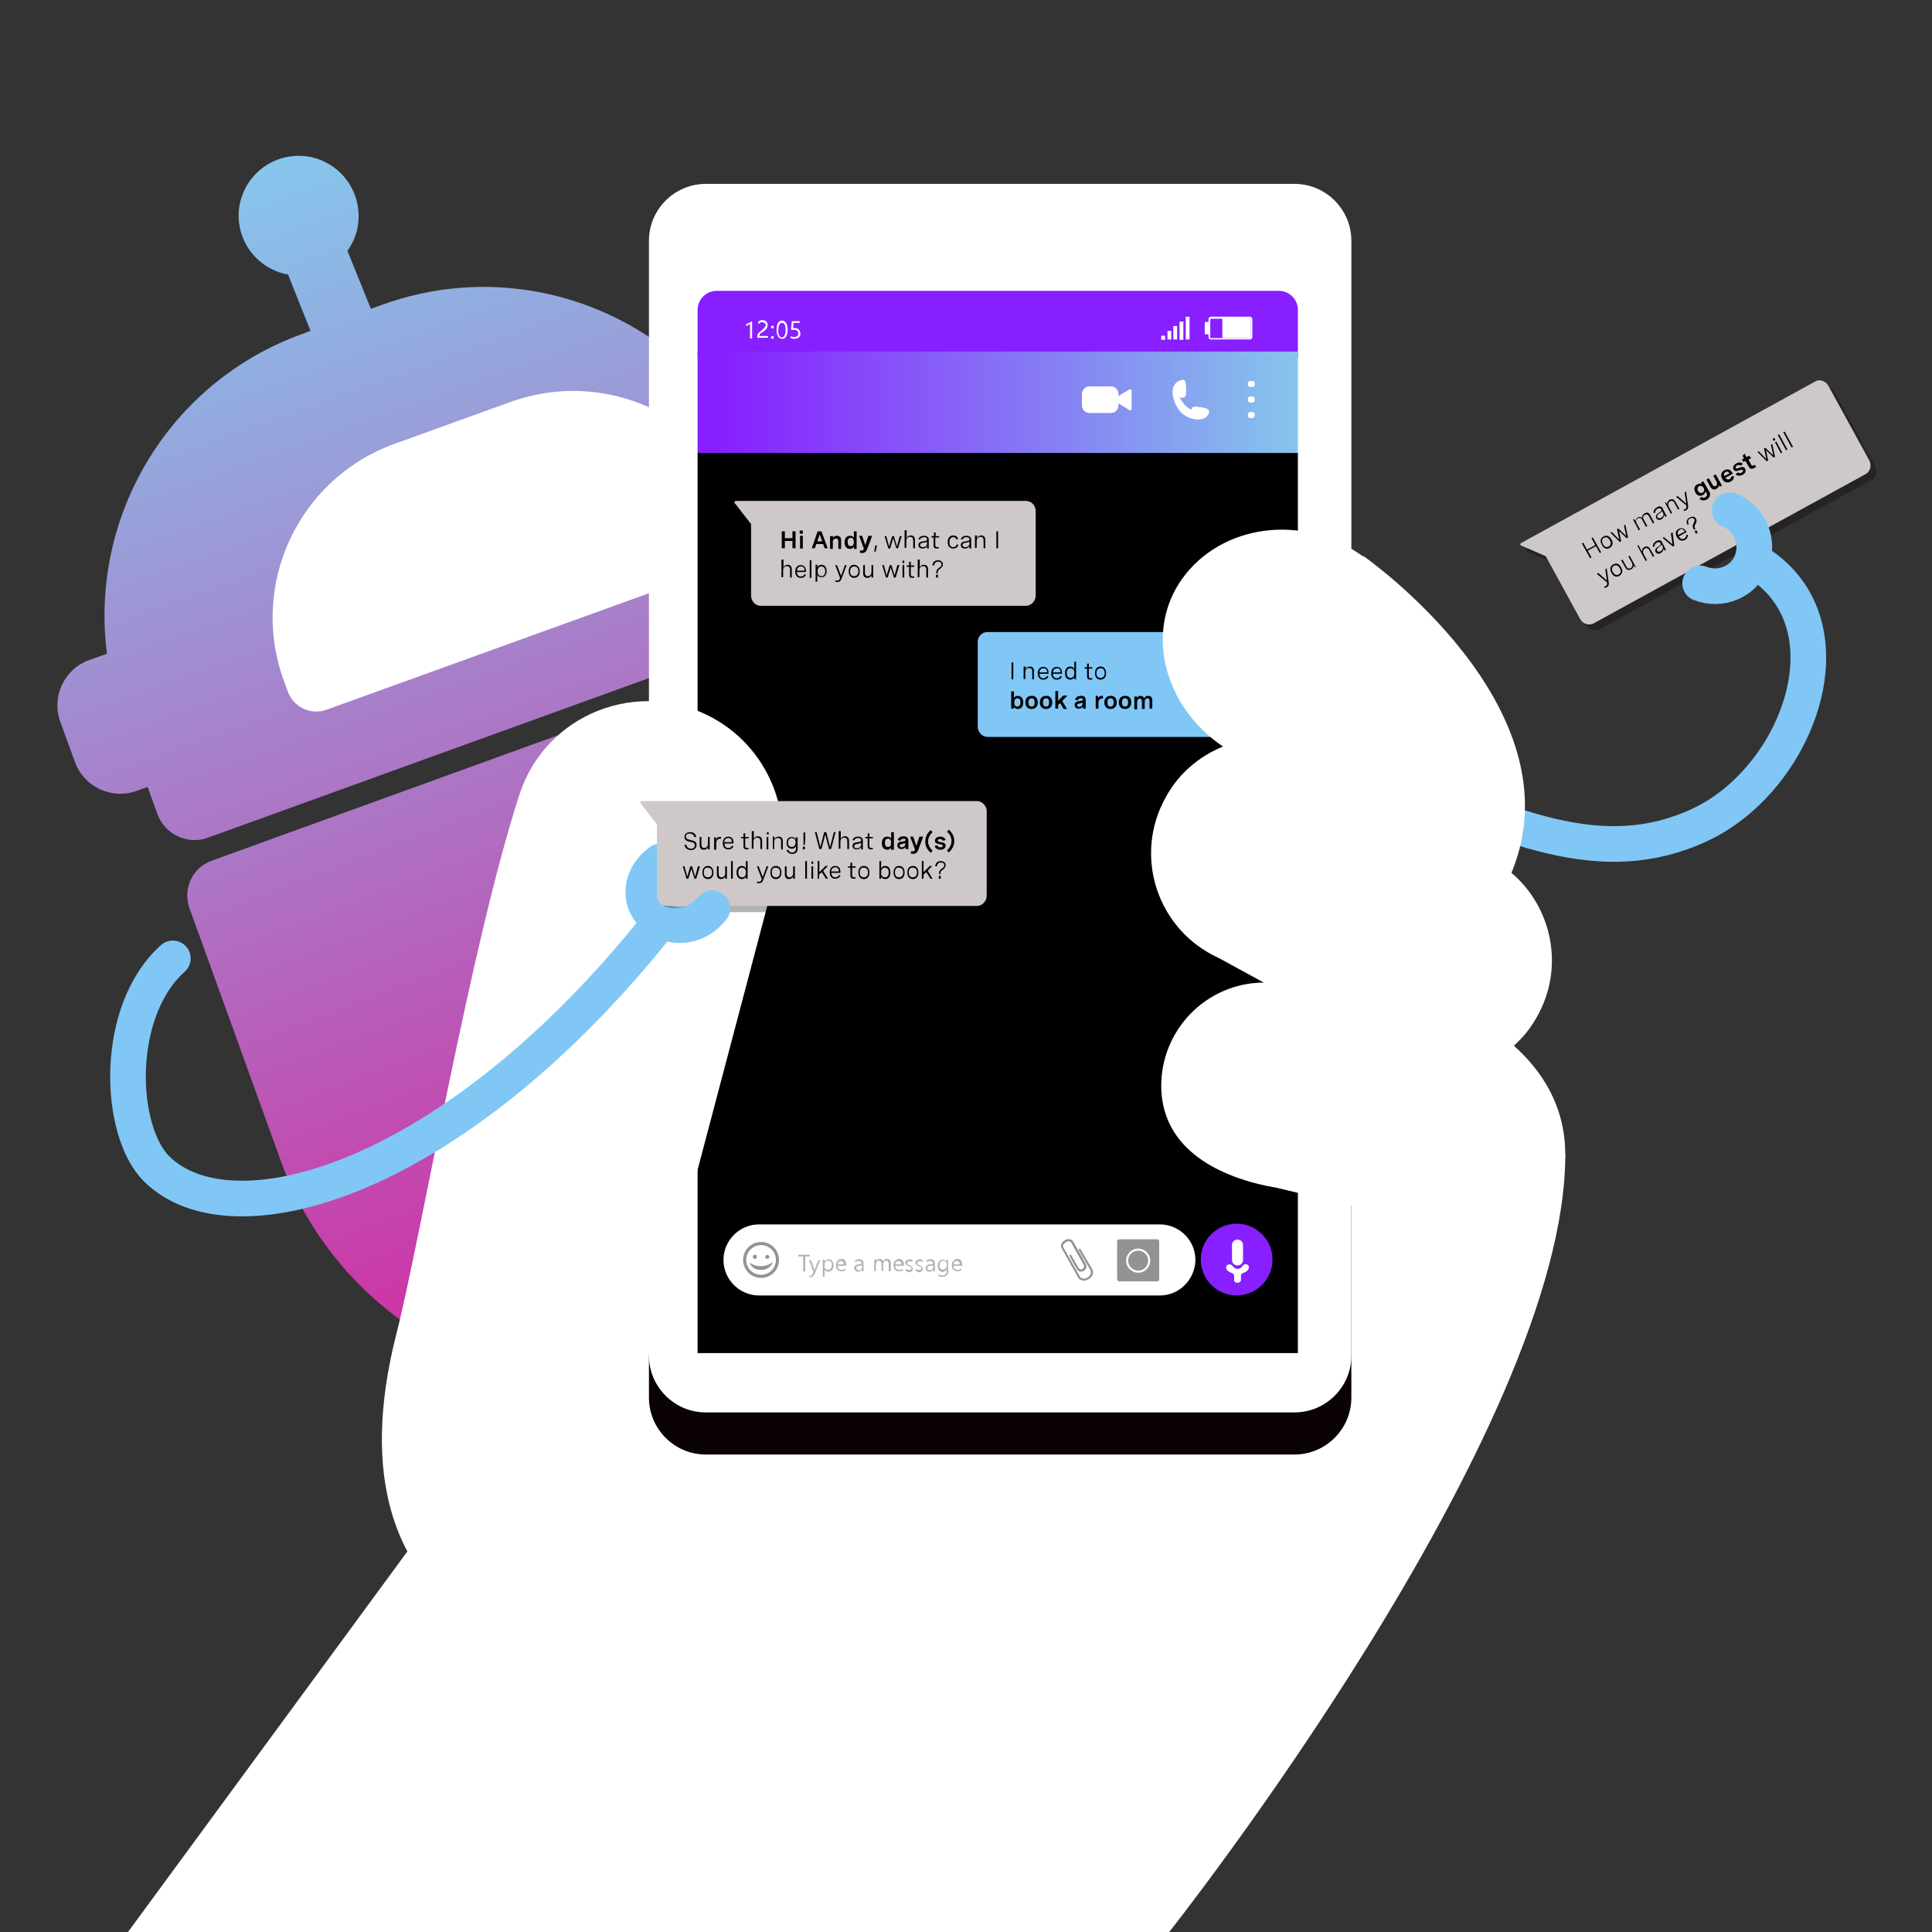 <?xml version="1.0" encoding="utf-8"?>
<!-- Generator: Adobe Illustrator 27.9.0, SVG Export Plug-In . SVG Version: 6.00 Build 0)  -->
<svg version="1.1" id="Layer_1" xmlns="http://www.w3.org/2000/svg" xmlns:xlink="http://www.w3.org/1999/xlink" x="0px" y="0px"
	 viewBox="0 0 560 560" style="enable-background:new 0 0 560 560;" xml:space="preserve">
<rect x="0" y="0" width="560" height="560" fill="#333333" stroke="none"/>
<style type="text/css">
	.st0{fill:none;stroke:#80C7F5;stroke-width:10.332;stroke-linecap:round;stroke-linejoin:round;stroke-miterlimit:10;}
	.st1{fill:url(#SVGID_1_);}
	.st2{fill:#FFFFFF;}
	.st3{fill:url(#SVGID_00000127745180032816232600000011721241973939530651_);}
	.st4{opacity:0.3;}
	.st5{fill:#CEC8C8;}
	.st6{fill:#0A0203;}
	.st7{fill:#871FFF;}
	.st8{fill:url(#SVGID_00000073686532370649713130000016664349651765707438_);}
	.st9{fill:#939393;}
	.st10{fill:#B1B2B1;}
	.st11{opacity:0.25;}
	.st12{fill:#80C7F5;}
</style>
<path class="st0" d="M247.7,192.6c136.8-5.1,188,73.1,245,46.5c29-13.5,45.5-59.2,15.6-76.7"/>
<g>
	<g>
		<linearGradient id="SVGID_1_" gradientUnits="userSpaceOnUse" x1="82.399" y1="60.915" x2="209.738" y2="391.909">
			<stop  offset="0" style="stop-color:#86C5EC"/>
			<stop  offset="1" style="stop-color:#D6219C"/>
		</linearGradient>
		<path class="st1" d="M208.3,395.8L208.3,395.8c51.4-18.6,78-75.4,59.4-126.8l-26.5-73.3c-2-5.5-8.1-8.4-13.7-6.4L61.3,249.5
			c-5.5,2-8.4,8.1-6.4,13.7l26.5,73.3C100.1,387.8,156.9,414.4,208.3,395.8z"/>
		
			<ellipse transform="matrix(0.923 -0.385 0.385 0.923 -142.498 116.135)" class="st2" cx="218.6" cy="413.7" rx="51.4" ry="7.3"/>
		
			<ellipse transform="matrix(0.923 -0.385 0.385 0.923 -150.22 121.342)" class="st2" cx="227.7" cy="435.5" rx="35.6" ry="7.3"/>
		
			<ellipse transform="matrix(0.923 -0.385 0.385 0.923 -156.734 125.734)" class="st2" cx="235.4" cy="454" rx="25" ry="5.2"/>
		
			<linearGradient id="SVGID_00000180340024600478582450000015116245385162352298_" gradientUnits="userSpaceOnUse" x1="76.195" y1="49.722" x2="199.722" y2="395.202">
			<stop  offset="0" style="stop-color:#86C5EC"/>
			<stop  offset="1" style="stop-color:#D6219C"/>
		</linearGradient>
		<path style="fill:url(#SVGID_00000180340024600478582450000015116245385162352298_);" d="M231.9,168.5l-2.1-5.8
			c0,0,0.6-28.6-33.6-59c-23-19.4-55.4-26.3-85.6-15.3l-3.1,1.1l-6.8-16.8c2.5-3.4,3.7-7.8,3.1-12.3c-1.2-9.5-9.9-16.3-19.4-15.1
			c-9.5,1.2-16.3,9.9-15.1,19.4c1,7.7,6.9,13.6,14.2,14.9L90,95.9l-2.4,0.9c-39,14.1-61.7,53.2-56.6,92.7l-5.1,1.8
			c-7.3,2.6-11.1,10.7-8.4,18l4.2,11.5c2.6,7.3,10.7,11.1,18,8.4l3.1-1.1l2.8,7.8c2.2,6,8.8,9.1,14.7,6.9L225,183.2
			C231,181.1,234.1,174.5,231.9,168.5z"/>
	</g>
</g>
<g>
	<g class="st4">
		<path d="M527.8,112.3l-85.2,46.8c-0.4,0.2-0.2,0.8,0.2,0.8l6.9,3l0.3,0.5l9.7,17.7c0.8,1.5,2.6,2,3.9,1.3l78.9-43.3
			c1.3-0.7,1.8-2.5,1-4l-11.8-21.4C530.9,112.2,529.2,111.6,527.8,112.3z"/>
	</g>
	<g>
		<path class="st5" d="M526.1,110.6l-85.2,46.8c-0.4,0.2-0.2,0.8,0.2,0.8l6.9,3l0.3,0.5l9.7,17.7c0.8,1.5,2.6,2,3.9,1.3l78.9-43.3
			c1.3-0.7,1.8-2.5,1-4L530,111.9C529.2,110.4,527.4,109.8,526.1,110.6z"/>
	</g>
</g>
<g>
	<path d="M460.9,161.8l-2.4-4.3l0.4-0.2l1.1,2l2.4-1.3l-1.1-2l0.4-0.2l2.4,4.3l-0.4,0.2l-1.1-2l-2.4,1.3l1.1,2L460.9,161.8z"/>
	<path d="M467.1,156.4c0.6,1,0.3,1.9-0.5,2.4c-0.9,0.5-1.8,0.2-2.3-0.9c-0.6-1-0.4-1.9,0.5-2.4C465.6,155,466.5,155.3,467.1,156.4z
		 M464.6,157.7c0.4,0.8,1.1,1.1,1.7,0.7c0.6-0.3,0.8-1,0.3-1.8c-0.4-0.8-1.1-1.1-1.7-0.7C464.3,156.2,464.2,156.9,464.6,157.7z"/>
	<path d="M471.1,152.1l0.8,3.7l-0.4,0.2l-2.2-2.1l0.6,3l-0.4,0.2l-2.7-2.7l0.4-0.2l2.2,2.3l-0.7-3.1l0.4-0.2l2.3,2.2l-0.7-3.1
		L471.1,152.1z"/>
	<path d="M473.8,150.6l0.3,0.6c-0.1-0.5,0.2-0.9,0.6-1.2c0.5-0.3,1-0.2,1.3,0.2c-0.1-0.6,0.1-1,0.7-1.4c0.7-0.4,1.3-0.2,1.6,0.5
		l1.2,2.2l-0.4,0.2l-1.1-2c-0.3-0.6-0.7-0.7-1.2-0.5c-0.6,0.3-0.7,0.9-0.3,1.5l1,1.8l-0.4,0.2l-1.1-2c-0.3-0.6-0.7-0.7-1.2-0.5
		c-0.6,0.3-0.7,0.9-0.4,1.5l1,1.8l-0.4,0.2l-1.7-3.2L473.8,150.6z"/>
	<path d="M481.9,147.3l1.2,2.3l-0.4,0.2l-0.3-0.6c0,0.6-0.4,1-0.8,1.3c-0.7,0.4-1.2,0.2-1.5-0.3c-0.4-0.8,0.2-1.2,0.8-1.6
		c0.5-0.3,0.8-0.6,0.6-1c-0.2-0.3-0.6-0.4-1.1-0.1c-0.5,0.3-0.7,0.7-0.6,1.1l-0.5,0.1c-0.1-0.6,0.2-1.2,0.9-1.6
		C480.9,146.6,481.6,146.7,481.9,147.3z M482,148.6l-0.3-0.5c-0.1,0.3-0.4,0.5-0.7,0.7c-0.4,0.3-0.8,0.6-0.6,1.1
		c0.2,0.4,0.6,0.4,1,0.2C482.1,149.8,482.4,149.2,482,148.6z"/>
	<path d="M482.9,145.6l0.3,0.6c0-0.5,0.2-1,0.7-1.3c0.7-0.4,1.3-0.2,1.7,0.5l1.2,2.1l-0.4,0.2l-1.1-2c-0.3-0.5-0.7-0.7-1.2-0.4
		c-0.6,0.3-0.7,1-0.4,1.6l1,1.8l-0.4,0.2l-1.7-3.2L482.9,145.6z"/>
	<path d="M488.7,142.4l0.6,4.2c0.1,0.6-0.1,1.1-0.6,1.3c-0.2,0.1-0.4,0.2-0.6,0.2l-0.1-0.4c0.2,0,0.3-0.1,0.4-0.1
		c0.4-0.2,0.5-0.6,0.4-1.1l-3-2.5l0.5-0.2l2.5,2.2l-0.5-3.2L488.7,142.4z"/>
	<path d="M495.5,142.6c0.4,0.8,0.1,1.7-0.8,2.2c-0.8,0.4-1.6,0.3-2.1-0.2l0.6-0.6c0.3,0.3,0.7,0.4,1.1,0.1c0.5-0.3,0.6-0.7,0.4-1.1
		l-0.4-0.6c0,0.5-0.2,0.8-0.7,1.1c-0.9,0.5-1.8,0.1-2.2-0.8c-0.5-0.9-0.4-1.8,0.6-2.3c0.5-0.3,0.9-0.3,1.3,0l-0.3-0.5l0.7-0.4
		L495.5,142.6z M492.2,142.3c0.3,0.6,0.8,0.7,1.3,0.5c0.5-0.3,0.6-0.8,0.3-1.4c-0.3-0.5-0.8-0.7-1.3-0.5
		C492,141.2,491.9,141.8,492.2,142.3z"/>
	<path d="M498.5,141.1l-0.3-0.5c0,0.4-0.2,0.8-0.7,1.1c-0.7,0.4-1.3,0.1-1.7-0.5l-1.2-2.2l0.7-0.4l1.1,1.9c0.2,0.4,0.6,0.6,0.9,0.4
		c0.4-0.2,0.5-0.7,0.3-1.2l-1-1.8l0.7-0.4l1.8,3.2L498.5,141.1z"/>
	<path d="M502.3,137.3l-2.2,1.2c0.3,0.4,0.7,0.6,1.2,0.4c0.4-0.2,0.5-0.5,0.5-0.8l0.8-0.1c0,0.6-0.2,1.2-1,1.6
		c-1,0.5-1.9,0.2-2.4-0.8c-0.6-1-0.3-2,0.6-2.5c0.9-0.5,1.8-0.2,2.3,0.7L502.3,137.3z M499.8,138l1.5-0.8c-0.3-0.5-0.7-0.6-1.1-0.4
		C499.7,137,499.6,137.5,499.8,138z"/>
	<path d="M504.5,135c-0.3-0.3-0.6-0.3-1-0.1c-0.4,0.2-0.5,0.5-0.4,0.7c0.2,0.3,0.6,0.2,1,0c0.6-0.2,1.3-0.5,1.7,0.2
		c0.4,0.7,0.1,1.4-0.7,1.8c-0.7,0.4-1.5,0.4-2-0.1l0.6-0.6c0.3,0.3,0.7,0.3,1.1,0.1c0.4-0.2,0.5-0.5,0.4-0.7c-0.2-0.3-0.6-0.1-1,0
		c-0.6,0.2-1.3,0.5-1.7-0.2c-0.4-0.7,0-1.3,0.8-1.8c0.8-0.4,1.4-0.3,1.9,0.2L504.5,135z"/>
	<path d="M507.6,132.8l-0.8,0.4l0.8,1.5c0.1,0.2,0.2,0.4,0.7,0.2c0.1-0.1,0.2-0.1,0.3-0.2l0.4,0.6c-0.2,0.2-0.4,0.3-0.6,0.4
		c-0.6,0.3-1.1,0.3-1.5-0.4l-1-1.7l-0.6,0.3l-0.4-0.7l0.6-0.3l-0.4-0.8l0.6-0.6l0.5,1l0.8-0.4L507.6,132.8z"/>
	<path d="M513.7,128.7l0.8,3.7l-0.4,0.2l-2.2-2.1l0.6,3l-0.4,0.2l-2.7-2.7l0.4-0.2l2.2,2.3l-0.7-3.1l0.4-0.2l2.3,2.2l-0.7-3.1
		L513.7,128.7z"/>
	<path d="M514.6,127.5l-0.5,0.3l-0.3-0.6l0.5-0.3L514.6,127.5z M516.6,131.2l-0.4,0.2l-1.7-3.2l0.4-0.2L516.6,131.2z"/>
	<path d="M515.7,125.9l2.4,4.4l-0.4,0.2l-2.4-4.4L515.7,125.9z"/>
	<path d="M517.3,125.1l2.4,4.4l-0.4,0.2l-2.4-4.4L517.3,125.1z"/>
	<path d="M465.7,164.7l0.6,4.2c0.1,0.6-0.1,1.1-0.6,1.3c-0.2,0.1-0.4,0.2-0.6,0.2l-0.1-0.4c0.2,0,0.3-0.1,0.4-0.1
		c0.4-0.2,0.5-0.6,0.4-1.1l-3-2.5l0.5-0.2l2.5,2.2l-0.5-3.2L465.7,164.7z"/>
	<path d="M469.9,164.5c0.6,1,0.3,1.9-0.5,2.4c-0.9,0.5-1.8,0.2-2.3-0.9c-0.6-1-0.4-1.9,0.5-2.4C468.5,163.1,469.4,163.4,469.9,164.5
		z M467.5,165.8c0.4,0.8,1.1,1.1,1.7,0.7c0.6-0.3,0.8-1,0.3-1.8c-0.4-0.8-1.1-1.1-1.7-0.7C467.2,164.3,467,165,467.5,165.8z"/>
	<path d="M473.8,164.4l-0.3-0.6c0,0.5-0.2,1-0.7,1.2c-0.7,0.4-1.3,0.2-1.7-0.5l-1.2-2.1l0.4-0.2l1.1,2c0.3,0.6,0.7,0.7,1.2,0.5
		c0.6-0.3,0.7-1,0.4-1.6l-1-1.8l0.4-0.2l1.7,3.2L473.8,164.4z"/>
	<path d="M474.9,158l1,1.9c0-0.5,0.2-1,0.7-1.3c0.7-0.4,1.3-0.2,1.7,0.5l1.2,2.1l-0.4,0.2l-1.1-2c-0.3-0.5-0.7-0.7-1.2-0.4
		c-0.6,0.3-0.7,1-0.4,1.6l1,1.8l-0.4,0.2l-2.4-4.4L474.9,158z"/>
	<path d="M481.7,157.1l1.2,2.3l-0.4,0.2l-0.3-0.6c0,0.6-0.4,1-0.8,1.3c-0.7,0.4-1.2,0.2-1.5-0.3c-0.4-0.8,0.2-1.2,0.8-1.6
		c0.5-0.3,0.8-0.6,0.6-1c-0.2-0.3-0.6-0.4-1.1-0.1c-0.5,0.3-0.7,0.7-0.6,1.1l-0.5,0.1c-0.1-0.6,0.2-1.2,0.9-1.6
		C480.8,156.4,481.4,156.5,481.7,157.1z M481.9,158.3l-0.3-0.5c-0.1,0.3-0.4,0.5-0.7,0.7c-0.4,0.3-0.8,0.6-0.6,1.1
		c0.2,0.4,0.6,0.4,1,0.2C481.9,159.5,482.2,158.9,481.9,158.3z"/>
	<path d="M484.8,154.3l0.5,3.9l-0.4,0.2l-3-2.5l0.4-0.2l2.5,2.1l-0.5-3.2L484.8,154.3z"/>
	<path d="M488.9,154.2l-2.3,1.3c0.4,0.7,1,0.9,1.6,0.6c0.5-0.3,0.6-0.7,0.6-1.1l0.4,0c0.1,0.6-0.2,1.2-0.8,1.5
		c-0.9,0.5-1.8,0.1-2.3-0.8c-0.6-1-0.4-2,0.5-2.4c0.8-0.4,1.6-0.2,2.1,0.7L488.9,154.2z M486.4,155.1l1.9-1l0-0.1
		c-0.4-0.7-0.9-0.8-1.4-0.5C486.2,153.9,486.2,154.5,486.4,155.1z"/>
	<path d="M490.8,153.1c-0.2-0.5-0.2-0.8,0-1.2l0.2-0.4c0.1-0.3,0.3-0.7,0.1-1c-0.2-0.4-0.7-0.5-1.2-0.2c-0.6,0.3-0.8,0.8-0.4,1.6
		l-0.4,0.2c-0.5-0.9-0.1-1.7,0.7-2.1c0.8-0.4,1.5-0.3,1.8,0.4c0.3,0.5,0.1,1-0.1,1.4l-0.2,0.4c-0.1,0.2-0.2,0.5,0,0.9l0.1,0.3
		l-0.4,0.2L490.8,153.1z M492.1,154.4l-0.5,0.3l-0.4-0.7l0.5-0.3L492.1,154.4z"/>
</g>
<path class="st2" d="M220.6,160.2L94.7,205.7c-4.6,1.7-9.6-0.7-11.3-5.3l-1.2-3.3c-10-27.7,4.3-58.3,32-68.4l33.8-12.2
	c27.7-10,58.3,4.3,68.4,32L220.6,160.2z"/>
<path class="st0" d="M501.4,147.9c5.8,2.4,8.6,9,6.3,14.9s-9,8.6-14.9,6.3"/>
<g>
	<path class="st2" d="M338.9,560H37.1l158.2-215.5l258.4-10.2C454.2,414.4,338.9,560,338.9,560z"/>
	<path class="st2" d="M373.3,421.6H206.5c-9,0-16.3-7.3-16.3-16.3v-80.4c0-9,7.3-16.3,16.3-16.3h166.7c9,0,16.3,7.3,16.3,16.3v80.4
		C389.6,414.2,382.2,421.6,373.3,421.6z"/>
	<path class="st6" d="M375.2,421.6H204.6c-9.1,0-16.5-7.4-16.5-16.5V325c0-9.1,7.4-16.5,16.5-16.5h170.6c9.1,0,16.5,7.4,16.5,16.5
		v80.1C391.7,414.2,384.3,421.6,375.2,421.6z"/>
	<path class="st2" d="M375.2,409.4H204.6c-9.1,0-16.5-7.4-16.5-16.5V69.8c0-9.1,7.4-16.5,16.5-16.5h170.6c9.1,0,16.5,7.4,16.5,16.5
		V393C391.7,402,384.3,409.4,375.2,409.4z"/>
	<g>
		<path class="st2" d="M375.6,86.8H204.2V376h171.4V86.8z"/>
		<rect x="202.2" y="131.2" width="174" height="261"/>
		<g>
			<g>
				<path class="st7" d="M202.2,89.8v13.9h174V89.8c0-3-2.5-5.5-5.5-5.5h-163C204.7,84.3,202.2,86.8,202.2,89.8z"/>
				
					<linearGradient id="SVGID_00000031179247282228495990000000278758448277535658_" gradientUnits="userSpaceOnUse" x1="202.218" y1="116.569" x2="376.263" y2="116.569">
					<stop  offset="3.541589e-02" style="stop-color:#871FFF"/>
					<stop  offset="1" style="stop-color:#86C5EC"/>
				</linearGradient>
				
					<rect x="202.2" y="101.9" style="fill:url(#SVGID_00000031179247282228495990000000278758448277535658_);" width="174" height="29.4"/>
			</g>
			<g>
				<path class="st2" d="M218,98.1h-0.6v-4.3c0,0-0.1,0.1-0.2,0.2c-0.1,0.1-0.2,0.1-0.3,0.2c-0.1,0.1-0.2,0.1-0.3,0.2
					c-0.1,0-0.2,0.1-0.3,0.1v-0.6c0.1,0,0.3-0.1,0.4-0.1c0.1-0.1,0.3-0.1,0.4-0.2c0.1-0.1,0.3-0.2,0.4-0.2c0.1-0.1,0.2-0.2,0.3-0.2
					h0.2V98.1z"/>
				<path class="st2" d="M222,94.4c0-0.2,0-0.3-0.1-0.4c0-0.1-0.1-0.2-0.2-0.3c-0.1-0.1-0.2-0.1-0.3-0.2c-0.1,0-0.2-0.1-0.4-0.1
					c-0.1,0-0.2,0-0.3,0s-0.2,0.1-0.3,0.1c-0.1,0.1-0.2,0.1-0.3,0.2c-0.1,0.1-0.2,0.2-0.3,0.2v-0.6c0.2-0.2,0.3-0.3,0.5-0.4
					c0.2-0.1,0.4-0.1,0.7-0.1c0.2,0,0.4,0,0.6,0.1c0.2,0.1,0.3,0.1,0.5,0.3c0.1,0.1,0.2,0.3,0.3,0.4c0.1,0.2,0.1,0.4,0.1,0.6
					c0,0.2,0,0.4-0.1,0.5c0,0.2-0.1,0.3-0.2,0.5c-0.1,0.1-0.2,0.3-0.3,0.4c-0.1,0.1-0.3,0.3-0.5,0.4c-0.2,0.2-0.4,0.3-0.6,0.4
					c-0.2,0.1-0.3,0.2-0.4,0.3c-0.1,0.1-0.2,0.2-0.2,0.3c0,0.1-0.1,0.2-0.1,0.4h2.5v0.5h-3.1v-0.2c0-0.2,0-0.4,0.1-0.6
					c0-0.2,0.1-0.3,0.2-0.5c0.1-0.1,0.2-0.3,0.4-0.4c0.2-0.1,0.4-0.3,0.6-0.5c0.2-0.1,0.3-0.3,0.5-0.4c0.1-0.1,0.2-0.2,0.3-0.4
					c0.1-0.1,0.1-0.2,0.2-0.4C222,94.7,222,94.6,222,94.4z"/>
				<path class="st2" d="M223.9,95.2c-0.1,0-0.2,0-0.3-0.1c-0.1-0.1-0.1-0.2-0.1-0.3c0-0.1,0-0.2,0.1-0.3c0.1-0.1,0.2-0.1,0.3-0.1
					c0.1,0,0.2,0,0.3,0.1c0.1,0.1,0.1,0.2,0.1,0.3c0,0.1,0,0.2-0.1,0.3C224.1,95.2,224,95.2,223.9,95.2z M223.9,98.2
					c-0.1,0-0.2,0-0.3-0.1c-0.1-0.1-0.1-0.2-0.1-0.3c0-0.1,0-0.2,0.1-0.3c0.1-0.1,0.2-0.1,0.3-0.1c0.1,0,0.2,0,0.3,0.1
					c0.1,0.1,0.1,0.2,0.1,0.3c0,0.1,0,0.2-0.1,0.3C224.1,98.2,224,98.2,223.9,98.2z"/>
				<path class="st2" d="M228.3,95.6c0,0.4,0,0.8-0.1,1.1c-0.1,0.3-0.2,0.6-0.3,0.8c-0.1,0.2-0.3,0.4-0.5,0.5
					c-0.2,0.1-0.4,0.2-0.7,0.2c-0.3,0-0.5-0.1-0.7-0.2c-0.2-0.1-0.4-0.3-0.5-0.5c-0.1-0.2-0.2-0.5-0.3-0.8c-0.1-0.3-0.1-0.7-0.1-1.1
					c0-0.4,0-0.8,0.1-1.2s0.2-0.6,0.3-0.8c0.1-0.2,0.3-0.4,0.5-0.5c0.2-0.1,0.5-0.2,0.7-0.2C227.7,93,228.3,93.9,228.3,95.6z
					 M227.7,95.7c0-1.4-0.3-2.1-1-2.1c-0.7,0-1.1,0.7-1.1,2.2c0,1.4,0.4,2,1.1,2C227.3,97.7,227.7,97,227.7,95.7z"/>
				<path class="st2" d="M232,96.6c0,0.2,0,0.5-0.1,0.7c-0.1,0.2-0.2,0.4-0.4,0.5c-0.2,0.1-0.3,0.3-0.6,0.3
					c-0.2,0.1-0.5,0.1-0.7,0.1c-0.5,0-0.8-0.1-1-0.2v-0.6c0.3,0.2,0.7,0.3,1,0.3c0.2,0,0.3,0,0.5-0.1c0.1-0.1,0.3-0.1,0.4-0.2
					c0.1-0.1,0.2-0.2,0.2-0.3c0.1-0.1,0.1-0.3,0.1-0.4c0-0.3-0.1-0.6-0.3-0.8s-0.5-0.3-1-0.3c-0.1,0-0.1,0-0.2,0c-0.1,0-0.1,0-0.2,0
					c-0.1,0-0.1,0-0.2,0c-0.1,0-0.1,0-0.2,0l0.2-2.5h2.3v0.5h-1.8l-0.1,1.5c0.1,0,0.2,0,0.2,0c0.1,0,0.2,0,0.2,0
					c0.3,0,0.5,0,0.7,0.1c0.2,0.1,0.4,0.2,0.5,0.3c0.1,0.1,0.3,0.3,0.3,0.5C231.9,96.2,232,96.4,232,96.6z"/>
			</g>
			<g>
				<rect x="336.6" y="97.3" class="st2" width="1.1" height="1.2"/>
				<rect x="338.4" y="95.9" class="st2" width="1.1" height="2.5"/>
				<rect x="340.1" y="94.5" class="st2" width="1.1" height="3.9"/>
				<rect x="341.9" y="93.2" class="st2" width="1.1" height="5.3"/>
				<rect x="343.7" y="91.8" class="st2" width="1.1" height="6.6"/>
			</g>
			<path class="st2" d="M362.5,98h-8.2c0-1.1,0-4.7,0-5.8h8.2V98z"/>
			<path class="st2" d="M325.3,114.1l-1.1,0.7v-0.5c0-1.3-0.9-2.3-2.1-2.3h-6.4c-1.1,0-2.1,1-2.1,2.3v3.1c0,1.3,0.9,2.3,2.1,2.3h6.4
				c1.1,0,2.1-1,2.1-2.3v-0.5l1.1,0.7l2.1,1.3c0.3,0.2,0.6,0,0.6-0.3v-2.7v-2.7c0-0.3-0.4-0.5-0.6-0.3L325.3,114.1z"/>
			<g>
				<path class="st2" d="M362.7,119.4c0.4,0,0.7,0.1,0.8,0.2c0.1,0.1,0.2,0.4,0.2,0.7c0,0.3-0.1,0.6-0.2,0.7s-0.4,0.2-0.8,0.2
					c-0.4,0-0.7-0.1-0.8-0.2c-0.1-0.1-0.2-0.4-0.2-0.7c0-0.3,0.1-0.6,0.2-0.7C362,119.5,362.3,119.4,362.7,119.4z"/>
				<path class="st2" d="M362.7,114.9c0.4,0,0.7,0.1,0.8,0.2c0.1,0.1,0.2,0.4,0.2,0.7c0,0.3-0.1,0.6-0.2,0.7
					c-0.1,0.1-0.4,0.2-0.8,0.2c-0.4,0-0.7-0.1-0.8-0.2c-0.1-0.1-0.2-0.4-0.2-0.7c0-0.3,0.1-0.6,0.2-0.7
					C362,115,362.3,114.9,362.7,114.9z"/>
				<path class="st2" d="M362.7,110.4c0.4,0,0.7,0.1,0.8,0.2c0.1,0.1,0.2,0.4,0.2,0.7c0,0.3-0.1,0.6-0.2,0.7
					c-0.1,0.1-0.4,0.2-0.8,0.2c-0.4,0-0.7-0.1-0.8-0.2c-0.1-0.1-0.2-0.4-0.2-0.7c0-0.3,0.1-0.6,0.2-0.7
					C362,110.5,362.3,110.4,362.7,110.4z"/>
			</g>
			<path class="st2" d="M350.4,119.8c0.4-1.2-0.9-1.6-2.7-1.8c-1.3-0.2-2.4-0.3-2.3,0.8c-1-0.5-1.9-1.2-2.6-2.2
				c-0.4-0.5-0.7-1-0.9-1.5c0.3,0.1,0.6,0.2,0.9,0.2c1.2-0.1,1-1.5,1-3c-0.1-1.4-0.1-2.4-1.2-2.2c-4,0.9-2.9,5.8-1.1,8.4
				C343.5,121.8,349.3,122.8,350.4,119.8z"/>
			<g>
				<path class="st2" d="M362.3,92.4c0.1,0,0.2,0.1,0.2,0.2v5.2c0,0.1-0.1,0.2-0.2,0.2H351c-0.1,0-0.2-0.1-0.2-0.2v-5.2
					c0-0.1,0.1-0.2,0.2-0.2H362.3 M362.3,91.8H351c-0.4,0-0.7,0.3-0.7,0.7v5.2c0,0.4,0.3,0.7,0.7,0.7h11.3c0.4,0,0.7-0.3,0.7-0.7
					v-5.2C363,92.1,362.7,91.8,362.3,91.8L362.3,91.8z"/>
			</g>
			<path class="st2" d="M350.4,96.9h-0.9c-0.2,0-0.3-0.1-0.3-0.3v-3c0-0.2,0.1-0.3,0.3-0.3h0.9c0.2,0,0.3,0.1,0.3,0.3v3
				C350.7,96.8,350.6,96.9,350.4,96.9z"/>
		</g>
		<g>
			<g class="st4">
				<path d="M299.2,147h-84.1c-0.4,0-0.6,0.6-0.2,0.8l4.6,5.9v0.6v20.1c0,1.7,1.3,3,2.8,3h76.9c1.5,0,2.8-1.4,2.8-3V150
					C302,148.3,300.7,147,299.2,147z"/>
			</g>
			<g>
				<path class="st5" d="M297.4,145.2h-84.1c-0.4,0-0.6,0.6-0.2,0.8l4.6,5.9v0.6v20.1c0,1.7,1.3,3,2.8,3h76.9c1.5,0,2.8-1.4,2.8-3
					v-24.5C300.2,146.6,299,145.2,297.4,145.2z"/>
			</g>
		</g>
		<g>
			<g>
				<path class="st2" d="M336.2,375.5H220c-5.6,0-10.3-4.6-10.3-10.3c0-5.6,4.6-10.3,10.3-10.3h116.2c5.6,0,10.3,4.6,10.3,10.3
					C346.4,370.9,341.8,375.5,336.2,375.5z"/>
				<g>
					<g>
						<g>
							<path class="st9" d="M220.6,370.4c-2.9,0-5.2-2.3-5.2-5.2c0-2.9,2.3-5.2,5.2-5.2c2.9,0,5.2,2.3,5.2,5.2
								C225.8,368.1,223.5,370.4,220.6,370.4z M220.6,360.9c-2.4,0-4.3,1.9-4.3,4.3c0,2.4,1.9,4.3,4.3,4.3c2.4,0,4.3-1.9,4.3-4.3
								C224.9,362.8,223,360.9,220.6,360.9z"/>
						</g>
						<g>
							<circle class="st9" cx="218.8" cy="364.3" r="0.6"/>
							<path class="st9" d="M223,364.3c0,0.3-0.3,0.6-0.6,0.6s-0.6-0.3-0.6-0.6c0-0.3,0.3-0.6,0.6-0.6S223,364,223,364.3z"/>
						</g>
					</g>
					<path class="st9" d="M220.5,367c-1.3,0-2.4-0.4-3.2-1c0.3,1.2,1.6,2.1,3.3,2.1c1.7,0,3.1-1,3.3-2.3
						C223.2,366.5,221.9,367,220.5,367z"/>
				</g>
				<g>
					<path class="st10" d="M234.8,364.2h-1.4v4.3h-0.6v-4.3h-1.4v-0.5h3.3V364.2z"/>
					<path class="st10" d="M237.8,365.1l-1.6,4c-0.3,0.7-0.7,1.1-1.2,1.1c-0.1,0-0.3,0-0.4,0v-0.5c0.1,0,0.2,0.1,0.3,0.1
						c0.3,0,0.5-0.2,0.6-0.5l0.3-0.6l-1.3-3.4h0.6l0.9,2.6c0,0,0,0.1,0.1,0.3c0-0.1,0.1-0.1,0.1-0.3l1-2.6H237.8z"/>
					<path class="st10" d="M239,368c0,0,0,2.1,0,2.1h-0.5v-5h0.5v0.6c0.3-0.5,0.7-0.7,1.2-0.7c0.4,0,0.8,0.2,1,0.5
						c0.2,0.3,0.4,0.7,0.4,1.2c0,0.6-0.1,1-0.4,1.4c-0.3,0.3-0.7,0.5-1.1,0.5C239.6,368.6,239.2,368.4,239,368z M239,366.6v0.5
						c0,0.3,0.1,0.5,0.3,0.7c0.2,0.2,0.4,0.3,0.7,0.3c0.3,0,0.6-0.1,0.8-0.4c0.2-0.3,0.3-0.6,0.3-1.1c0-0.4-0.1-0.7-0.3-0.9
						c-0.2-0.2-0.4-0.3-0.7-0.3c-0.3,0-0.6,0.1-0.8,0.3C239.1,366,239,366.3,239,366.6z"/>
					<path class="st10" d="M245.2,366.9h-2.4c0,0.4,0.1,0.7,0.3,0.9c0.2,0.2,0.5,0.3,0.8,0.3c0.4,0,0.7-0.1,1.1-0.4v0.5
						c-0.3,0.2-0.7,0.3-1.2,0.3c-0.5,0-0.9-0.2-1.1-0.5c-0.3-0.3-0.4-0.7-0.4-1.3c0-0.5,0.2-1,0.5-1.3c0.3-0.3,0.7-0.5,1.1-0.5
						c0.4,0,0.8,0.1,1,0.4c0.2,0.3,0.4,0.7,0.4,1.2V366.9z M244.6,366.5c0-0.3-0.1-0.6-0.2-0.7c-0.2-0.2-0.4-0.3-0.6-0.3
						c-0.3,0-0.5,0.1-0.7,0.3c-0.2,0.2-0.3,0.4-0.3,0.7H244.6z"/>
					<path class="st10" d="M250.3,368.5h-0.5V368c-0.3,0.4-0.6,0.6-1.1,0.6c-0.3,0-0.6-0.1-0.8-0.3c-0.2-0.2-0.3-0.4-0.3-0.7
						c0-0.6,0.4-1,1.1-1.1l1-0.1c0-0.6-0.2-0.9-0.7-0.9c-0.4,0-0.8,0.1-1.1,0.4v-0.6c0.3-0.2,0.7-0.3,1.2-0.3c0.8,0,1.2,0.4,1.2,1.3
						V368.5z M249.8,366.8l-0.8,0.1c-0.3,0-0.4,0.1-0.6,0.2c-0.1,0.1-0.2,0.2-0.2,0.5c0,0.2,0.1,0.3,0.2,0.4
						c0.1,0.1,0.3,0.2,0.5,0.2c0.3,0,0.5-0.1,0.7-0.3c0.2-0.2,0.3-0.4,0.3-0.7V366.8z"/>
					<path class="st10" d="M258.1,368.5h-0.5v-2c0-0.4-0.1-0.7-0.2-0.8c-0.1-0.2-0.3-0.3-0.6-0.3c-0.2,0-0.4,0.1-0.6,0.3
						c-0.2,0.2-0.2,0.5-0.2,0.8v1.9h-0.5v-2c0-0.7-0.3-1-0.8-1c-0.2,0-0.4,0.1-0.6,0.3s-0.2,0.5-0.2,0.8v1.9h-0.5v-3.4h0.5v0.5
						c0.3-0.4,0.6-0.6,1.1-0.6c0.2,0,0.4,0.1,0.6,0.2c0.2,0.1,0.3,0.3,0.4,0.5c0.3-0.5,0.6-0.7,1.1-0.7c0.8,0,1.1,0.5,1.1,1.4V368.5
						z"/>
					<path class="st10" d="M261.9,366.9h-2.4c0,0.4,0.1,0.7,0.3,0.9c0.2,0.2,0.5,0.3,0.8,0.3c0.4,0,0.7-0.1,1.1-0.4v0.5
						c-0.3,0.2-0.7,0.3-1.2,0.3c-0.5,0-0.9-0.2-1.1-0.5c-0.3-0.3-0.4-0.7-0.4-1.3c0-0.5,0.2-1,0.5-1.3c0.3-0.3,0.7-0.5,1.1-0.5
						s0.8,0.1,1,0.4c0.2,0.3,0.4,0.7,0.4,1.2V366.9z M261.3,366.5c0-0.3-0.1-0.6-0.2-0.7c-0.2-0.2-0.4-0.3-0.6-0.3
						c-0.3,0-0.5,0.1-0.7,0.3c-0.2,0.2-0.3,0.4-0.3,0.7H261.3z"/>
					<path class="st10" d="M262.5,368.4v-0.6c0.3,0.2,0.6,0.3,1,0.3c0.5,0,0.7-0.2,0.7-0.5c0-0.1,0-0.2-0.1-0.2
						c0-0.1-0.1-0.1-0.2-0.2c-0.1,0-0.2-0.1-0.2-0.1c-0.1,0-0.2-0.1-0.3-0.1c-0.2-0.1-0.3-0.1-0.4-0.2c-0.1-0.1-0.2-0.1-0.3-0.2
						c-0.1-0.1-0.1-0.2-0.2-0.3c0-0.1-0.1-0.2-0.1-0.3c0-0.2,0-0.3,0.1-0.4c0.1-0.1,0.2-0.2,0.3-0.3c0.1-0.1,0.3-0.1,0.4-0.2
						c0.2,0,0.3-0.1,0.5-0.1c0.3,0,0.6,0.1,0.8,0.2v0.6c-0.3-0.2-0.5-0.2-0.9-0.2c-0.1,0-0.2,0-0.3,0c-0.1,0-0.2,0.1-0.2,0.1
						c-0.1,0-0.1,0.1-0.1,0.2c0,0.1,0,0.1,0,0.2c0,0.1,0,0.2,0,0.2c0,0.1,0.1,0.1,0.1,0.2c0.1,0,0.1,0.1,0.2,0.1
						c0.1,0,0.2,0.1,0.3,0.1c0.2,0.1,0.3,0.1,0.4,0.2c0.1,0.1,0.2,0.1,0.3,0.2c0.1,0.1,0.1,0.2,0.2,0.3c0,0.1,0.1,0.2,0.1,0.4
						c0,0.2,0,0.3-0.1,0.4c-0.1,0.1-0.2,0.2-0.3,0.3c-0.1,0.1-0.3,0.1-0.4,0.2c-0.2,0-0.3,0.1-0.5,0.1
						C263.1,368.6,262.8,368.5,262.5,368.4z"/>
					<path class="st10" d="M265.4,368.4v-0.6c0.3,0.2,0.6,0.3,1,0.3c0.5,0,0.7-0.2,0.7-0.5c0-0.1,0-0.2-0.1-0.2
						c0-0.1-0.1-0.1-0.2-0.2c-0.1,0-0.2-0.1-0.2-0.1c-0.1,0-0.2-0.1-0.3-0.1c-0.2-0.1-0.3-0.1-0.4-0.2c-0.1-0.1-0.2-0.1-0.3-0.2
						c-0.1-0.1-0.1-0.2-0.2-0.3c0-0.1-0.1-0.2-0.1-0.3c0-0.2,0-0.3,0.1-0.4c0.1-0.1,0.2-0.2,0.3-0.3c0.1-0.1,0.3-0.1,0.4-0.2
						c0.2,0,0.3-0.1,0.5-0.1c0.3,0,0.6,0.1,0.8,0.2v0.6c-0.3-0.2-0.5-0.2-0.9-0.2c-0.1,0-0.2,0-0.3,0c-0.1,0-0.2,0.1-0.2,0.1
						s-0.1,0.1-0.1,0.2c0,0.1,0,0.1,0,0.2c0,0.1,0,0.2,0,0.2c0,0.1,0.1,0.1,0.1,0.2c0.1,0,0.1,0.1,0.2,0.1c0.1,0,0.2,0.1,0.3,0.1
						c0.2,0.1,0.3,0.1,0.4,0.2c0.1,0.1,0.2,0.1,0.3,0.2c0.1,0.1,0.1,0.2,0.2,0.3c0,0.1,0.1,0.2,0.1,0.4c0,0.2,0,0.3-0.1,0.4
						c-0.1,0.1-0.2,0.2-0.3,0.3c-0.1,0.1-0.3,0.1-0.4,0.2c-0.2,0-0.3,0.1-0.5,0.1C266,368.6,265.7,368.5,265.4,368.4z"/>
					<path class="st10" d="M271,368.5h-0.5V368c-0.3,0.4-0.6,0.6-1.1,0.6c-0.3,0-0.6-0.1-0.8-0.3c-0.2-0.2-0.3-0.4-0.3-0.7
						c0-0.6,0.4-1,1.1-1.1l1-0.1c0-0.6-0.2-0.9-0.7-0.9c-0.4,0-0.8,0.1-1.1,0.4v-0.6c0.3-0.2,0.7-0.3,1.2-0.3c0.8,0,1.2,0.4,1.2,1.3
						V368.5z M270.4,366.8l-0.8,0.1c-0.3,0-0.4,0.1-0.6,0.2c-0.1,0.1-0.2,0.2-0.2,0.5c0,0.2,0.1,0.3,0.2,0.4
						c0.1,0.1,0.3,0.2,0.5,0.2c0.3,0,0.5-0.1,0.7-0.3c0.2-0.2,0.3-0.4,0.3-0.7V366.8z"/>
					<path class="st10" d="M274.9,368.2c0,1.3-0.6,1.9-1.8,1.9c-0.4,0-0.8-0.1-1.1-0.2v-0.5c0.4,0.2,0.8,0.3,1.1,0.3
						c0.8,0,1.3-0.4,1.3-1.3v-0.4c-0.3,0.4-0.7,0.7-1.2,0.7c-0.4,0-0.8-0.2-1-0.5c-0.3-0.3-0.4-0.7-0.4-1.2c0-0.6,0.1-1,0.4-1.4
						c0.3-0.3,0.7-0.5,1.1-0.5c0.5,0,0.8,0.2,1,0.6c0,0,0-0.5,0-0.5h0.5V368.2z M274.4,366.9v-0.5c0-0.3-0.1-0.5-0.3-0.7
						c-0.2-0.2-0.4-0.3-0.7-0.3c-0.3,0-0.6,0.1-0.8,0.4c-0.2,0.2-0.3,0.6-0.3,1c0,0.4,0.1,0.7,0.3,0.9c0.2,0.2,0.4,0.3,0.7,0.3
						c0.3,0,0.6-0.1,0.7-0.3C274.3,367.6,274.4,367.3,274.4,366.9z"/>
					<path class="st10" d="M278.8,366.9h-2.4c0,0.4,0.1,0.7,0.3,0.9c0.2,0.2,0.5,0.3,0.8,0.3c0.4,0,0.7-0.1,1.1-0.4v0.5
						c-0.3,0.2-0.7,0.3-1.2,0.3c-0.5,0-0.9-0.2-1.1-0.5c-0.3-0.3-0.4-0.7-0.4-1.3c0-0.5,0.2-1,0.5-1.3c0.3-0.3,0.7-0.5,1.1-0.5
						c0.4,0,0.8,0.1,1,0.4c0.2,0.3,0.4,0.7,0.4,1.2V366.9z M278.2,366.5c0-0.3-0.1-0.6-0.2-0.7c-0.2-0.2-0.4-0.3-0.6-0.3
						c-0.3,0-0.5,0.1-0.7,0.3c-0.2,0.2-0.3,0.4-0.3,0.7H278.2z"/>
				</g>
				<g>
					<path class="st9" d="M314.2,371.2c-0.7,0-1.4-0.3-1.7-0.9l-4.8-8.5c-0.2-0.4-0.2-0.8-0.1-1.2c0.2-0.4,0.5-0.8,0.9-1l0.3-0.2
						c0.4-0.2,0.9-0.3,1.3-0.2c0.4,0.1,0.8,0.3,1,0.7l3.6,6.4c0.2,0.4,0.3,0.8,0.2,1.1c-0.1,0.4-0.4,0.7-0.8,1
						c-0.3,0.2-1.4,0.5-2-0.6l-2.1-3.7c-0.1-0.2,0-0.4,0.1-0.4c0.2-0.1,0.4,0,0.4,0.1l2.1,3.7c0.4,0.7,1,0.4,1.1,0.3
						c0.3-0.1,0.4-0.3,0.5-0.6c0.1-0.2,0-0.4-0.1-0.6l-3.6-6.4c-0.1-0.2-0.3-0.3-0.6-0.4c-0.3,0-0.6,0-0.8,0.2l-0.3,0.2
						c-0.3,0.2-0.5,0.4-0.6,0.6c-0.1,0.2-0.1,0.5,0,0.7l4.8,8.5c0.4,0.7,1.4,0.8,2.2,0.3c0.4-0.2,0.7-0.6,0.9-1
						c0.1-0.4,0.1-0.8,0-1.1l-3.4-5.8c-0.1-0.2,0-0.4,0.1-0.4c0.2-0.1,0.4,0,0.4,0.1l3.4,5.8c0.3,0.5,0.3,1,0.1,1.6
						c-0.2,0.5-0.6,1-1.2,1.3C315.1,371,314.6,371.2,314.2,371.2z"/>
				</g>
				<path class="st9" d="M335.4,371.4h-11c-0.3,0-0.6-0.3-0.6-0.6v-11c0-0.3,0.3-0.6,0.6-0.6h11c0.3,0,0.6,0.3,0.6,0.6v11
					C336,371.2,335.8,371.4,335.4,371.4z"/>
				<g>
					<path class="st2" d="M329.9,368.9c-1.9,0-3.5-1.6-3.5-3.5c0-1.9,1.6-3.5,3.5-3.5c1.9,0,3.5,1.6,3.5,3.5
						C333.4,367.3,331.9,368.9,329.9,368.9z M329.9,362.5c-1.6,0-2.9,1.3-2.9,2.9c0,1.6,1.3,2.9,2.9,2.9c1.6,0,2.9-1.3,2.9-2.9
						C332.8,363.8,331.5,362.5,329.9,362.5z"/>
				</g>
			</g>
			<g>
				
					<ellipse transform="matrix(0.707 -0.707 0.707 0.707 -153.145 360.421)" class="st7" cx="358.5" cy="365.1" rx="10.4" ry="10.4"/>
				<g>
					<path class="st2" d="M358.7,366.8c-0.9,0-1.6-0.7-1.6-1.6v-4.3c0-0.9,0.7-1.6,1.6-1.6c0.9,0,1.6,0.7,1.6,1.6v4.3
						C360.3,366.1,359.6,366.8,358.7,366.8z"/>
					<path class="st2" d="M362,367.3c0-0.9-1.3-1.2-1.8-0.4c-0.4,0.6-0.9,0.9-1.5,0.9c-0.6,0-1.1-0.4-1.5-0.9
						c-0.5-0.7-1.8-0.5-1.8,0.4c0,0.8,0.7,1.4,1.7,1.7c0.3,0.1,0.6,0.4,0.6,0.7v1.3c0,0.5,0.4,0.8,0.9,0.8h0.2
						c0.5,0,0.9-0.4,0.9-0.8v-1.3c0-0.3,0.2-0.6,0.6-0.7C361.3,368.7,362,368,362,367.3z"/>
				</g>
			</g>
		</g>
		<g>
			<path d="M226.6,159V154h0.9v2h2.2v-2h0.9v4.9h-0.9v-2.1h-2.2v2.1H226.6z"/>
			<path d="M232.7,154.7h-0.9v-0.9h0.9V154.7z M232.7,159h-0.8v-3.7h0.8V159z"/>
			<path d="M237,154h1.1l1.8,4.9H239l-0.4-1.2h-2l-0.4,1.2h-0.9L237,154z M238.3,156.9l-0.7-2l-0.7,2H238.3z"/>
			<path d="M241.5,155.3v0.6c0.2-0.4,0.5-0.6,1.1-0.6c0.8,0,1.2,0.5,1.2,1.3v2.5h-0.8v-2.2c0-0.5-0.2-0.8-0.7-0.8
				c-0.5,0-0.9,0.4-0.9,0.9v2.1h-0.8v-3.7H241.5z"/>
			<path d="M247.5,159v-0.6c-0.2,0.5-0.6,0.7-1.1,0.7c-1.1,0-1.6-0.8-1.6-1.9c0-1.1,0.5-1.9,1.6-1.9c0.5,0,0.9,0.2,1.1,0.6v-1.9h0.8
				v5.1H247.5z M247.5,157.1c0-0.8-0.3-1.2-0.9-1.2c-0.6,0-0.9,0.4-0.9,1.2c0,0.8,0.3,1.2,0.9,1.2
				C247.2,158.3,247.5,157.9,247.5,157.1z"/>
			<path d="M252.8,155.3l-1.5,4c-0.2,0.5-0.6,1-1.4,1c-0.2,0-0.4,0-0.7-0.1l0.1-0.7c0.2,0,0.3,0.1,0.4,0.1c0.4,0,0.6-0.2,0.7-0.6
				l-1.4-3.7h0.9l0.9,2.7l0.9-2.7H252.8z"/>
			<path d="M253.7,158.1h0.5l-0.4,1.8h-0.4L253.7,158.1z"/>
			<path d="M261.4,155.3l-1.1,3.6h-0.5l-0.9-2.9L258,159h-0.5l-1.1-3.6h0.5l0.8,3l0.9-3h0.5l0.9,3l0.8-3H261.4z"/>
			<path d="M262.8,153.9v2.1c0.2-0.5,0.6-0.8,1.2-0.8c0.8,0,1.2,0.5,1.2,1.3v2.4h-0.5v-2.3c0-0.6-0.3-1-0.9-1
				c-0.7,0-1.1,0.5-1.1,1.2v2h-0.5v-5.1H262.8z"/>
			<path d="M269.2,156.4v2.6h-0.5v-0.7c-0.3,0.5-0.8,0.7-1.3,0.7c-0.7,0-1.2-0.4-1.2-1c0-0.9,0.8-1,1.5-1.1c0.6-0.1,1-0.1,1-0.6
				c0-0.4-0.3-0.6-0.9-0.6c-0.6,0-1,0.3-1.1,0.7l-0.5-0.1c0.2-0.6,0.7-1,1.6-1C268.7,155.3,269.2,155.7,269.2,156.4z M268.7,157.5
				V157c-0.2,0.2-0.6,0.2-1,0.3c-0.5,0.1-1,0.1-1,0.7c0,0.4,0.3,0.6,0.8,0.6C268.2,158.6,268.7,158.2,268.7,157.5z"/>
			<path d="M272.1,155.8h-1v2.2c0,0.3,0.1,0.6,0.6,0.6c0.1,0,0.3,0,0.4-0.1l0,0.4c-0.2,0.1-0.4,0.1-0.6,0.1c-0.9,0-0.9-0.7-0.9-0.9
				v-2.3H270v-0.4h0.7v-1l0.5-0.1v1.1h1V155.8z"/>
			<path d="M276.3,155.7c-0.7,0-1.1,0.5-1.1,1.5c0,0.9,0.4,1.4,1.1,1.4c0.5,0,0.9-0.3,1-0.8l0.5,0.1c-0.2,0.7-0.7,1.1-1.5,1.1
				c-1,0-1.6-0.7-1.6-1.9c0-1.2,0.6-1.9,1.6-1.9c0.8,0,1.3,0.4,1.4,1.1l-0.5,0.1C277.2,156,276.9,155.7,276.3,155.7z"/>
			<path d="M281.5,156.4v2.6H281v-0.7c-0.3,0.5-0.8,0.7-1.3,0.7c-0.7,0-1.2-0.4-1.2-1c0-0.9,0.8-1,1.5-1.1c0.6-0.1,1-0.1,1-0.6
				c0-0.4-0.3-0.6-0.9-0.6c-0.6,0-1,0.3-1.1,0.7l-0.5-0.1c0.2-0.6,0.7-1,1.6-1C281,155.3,281.5,155.7,281.5,156.4z M281,157.5V157
				c-0.2,0.2-0.6,0.2-1,0.3c-0.5,0.1-1,0.1-1,0.7c0,0.4,0.3,0.6,0.8,0.6C280.5,158.6,281,158.2,281,157.5z"/>
			<path d="M283.2,155.3v0.7c0.2-0.5,0.6-0.8,1.2-0.8c0.8,0,1.2,0.5,1.2,1.3v2.4h-0.5v-2.3c0-0.6-0.3-1-0.9-1
				c-0.7,0-1.1,0.5-1.1,1.2v2h-0.5v-3.6H283.2z"/>
			<path d="M289.3,154v4.9h-0.5V154H289.3z"/>
			<path d="M227.1,162.4v2.1c0.2-0.5,0.6-0.8,1.2-0.8c0.8,0,1.2,0.5,1.2,1.3v2.4h-0.5v-2.3c0-0.6-0.3-1-0.9-1
				c-0.7,0-1.1,0.5-1.1,1.2v2h-0.5v-5.1H227.1z"/>
			<path d="M233.7,165.8H231c0,0.8,0.4,1.3,1.1,1.3c0.6,0,0.9-0.3,1.1-0.7l0.4,0.2c-0.2,0.5-0.7,0.9-1.5,0.9c-1.1,0-1.6-0.8-1.6-1.8
				c0-1.2,0.6-1.9,1.6-1.9c0.9,0,1.5,0.6,1.5,1.6V165.8z M231,165.4h2.2v-0.1c0-0.8-0.4-1.1-1-1.1
				C231.4,164.2,231.1,164.7,231,165.4z"/>
			<path d="M235.2,162.4v5.1h-0.5v-5.1H235.2z"/>
			<path d="M236.9,163.8v0.7c0.2-0.6,0.7-0.8,1.2-0.8c1,0,1.5,0.8,1.5,1.8c0,1.1-0.5,1.8-1.5,1.8c-0.6,0-1-0.2-1.2-0.8v2.1h-0.5
				v-4.9H236.9z M239.2,165.6c0-0.9-0.4-1.4-1.1-1.4c-0.7,0-1.1,0.5-1.1,1.4c0,0.9,0.4,1.4,1.1,1.4
				C238.8,167,239.2,166.5,239.2,165.6z"/>
			<path d="M245.4,163.8l-1.5,4c-0.2,0.6-0.6,0.9-1.2,0.9c-0.2,0-0.4,0-0.6-0.1l0.1-0.4c0.2,0,0.3,0.1,0.5,0.1
				c0.4,0,0.7-0.3,0.8-0.8l-1.4-3.7h0.5l1.2,3.1l1.1-3.1H245.4z"/>
			<path d="M249.2,165.6c0,1.2-0.6,1.9-1.6,1.9c-1,0-1.6-0.7-1.6-1.9c0-1.2,0.6-1.9,1.6-1.9C248.6,163.8,249.2,164.5,249.2,165.6z
				 M246.4,165.6c0,0.9,0.4,1.4,1.2,1.4c0.7,0,1.2-0.5,1.2-1.4c0-0.9-0.4-1.4-1.2-1.4C246.9,164.2,246.4,164.7,246.4,165.6z"/>
			<path d="M252.6,167.4v-0.7c-0.2,0.5-0.6,0.8-1.2,0.8c-0.8,0-1.2-0.5-1.2-1.3v-2.4h0.5v2.2c0,0.6,0.3,1,0.8,1
				c0.7,0,1.1-0.5,1.1-1.2v-2h0.5v3.6H252.6z"/>
			<path d="M260.7,163.8l-1.1,3.6h-0.5l-0.9-2.9l-0.9,2.9h-0.5l-1.1-3.6h0.5l0.8,3l0.9-3h0.5l0.9,3l0.8-3H260.7z"/>
			<path d="M262.1,163.2h-0.5v-0.7h0.5V163.2z M262.1,167.4h-0.5v-3.6h0.5V167.4z"/>
			<path d="M265,164.3h-1v2.2c0,0.3,0.1,0.6,0.6,0.6c0.1,0,0.3,0,0.4-0.1l0,0.4c-0.2,0.1-0.4,0.1-0.6,0.1c-0.9,0-0.9-0.7-0.9-0.9
				v-2.3h-0.7v-0.4h0.7v-1l0.5-0.1v1.1h1V164.3z"/>
			<path d="M266.6,162.4v2.1c0.2-0.5,0.6-0.8,1.2-0.8c0.8,0,1.2,0.5,1.2,1.3v2.4h-0.5v-2.3c0-0.6-0.3-1-0.9-1
				c-0.7,0-1.1,0.5-1.1,1.2v2h-0.5v-5.1H266.6z"/>
			<path d="M271.4,165.8c0-0.5,0.3-0.8,0.6-1.1l0.3-0.2c0.3-0.2,0.6-0.4,0.6-0.9c0-0.5-0.4-0.8-1-0.8c-0.6,0-1.1,0.4-1.1,1.1l-0.5,0
				c0-1,0.7-1.5,1.6-1.5c0.9,0,1.4,0.5,1.4,1.2c0,0.6-0.4,0.9-0.7,1.2l-0.4,0.3c-0.2,0.2-0.4,0.4-0.4,0.8v0.3h-0.4V165.8z
				 M271.9,167.4h-0.6v-0.8h0.6V167.4z"/>
		</g>
		<g>
			<g class="st11">
				<path d="M288.6,186.2h84.1c0.4,0,0.6,0.6,0.2,0.8l-4.6,5.9v0.6v20.1c0,1.7-1.3,3-2.8,3h-76.9c-1.5,0-2.8-1.4-2.8-3v-24.5
					C285.8,187.6,287.1,186.2,288.6,186.2z"/>
			</g>
			<g>
				<path class="st12" d="M286.2,183.2h84.1c0.4,0,0.6,0.6,0.2,0.8l-4.6,5.9v0.6v20.1c0,1.7-1.3,3-2.8,3h-76.9c-1.5,0-2.8-1.4-2.8-3
					v-24.5C283.4,184.5,284.6,183.2,286.2,183.2z"/>
			</g>
		</g>
		<g>
			<path d="M293.7,192v4.9h-0.5V192H293.7z"/>
			<path d="M297.3,193.3v0.7c0.2-0.5,0.6-0.8,1.2-0.8c0.8,0,1.2,0.5,1.2,1.3v2.4h-0.5v-2.3c0-0.6-0.3-1-0.9-1
				c-0.7,0-1.1,0.5-1.1,1.2v2h-0.5v-3.6H297.3z"/>
			<path d="M303.9,195.3h-2.6c0,0.8,0.4,1.3,1.1,1.3c0.6,0,0.9-0.3,1.1-0.7l0.4,0.2c-0.2,0.5-0.7,0.9-1.5,0.9
				c-1.1,0-1.6-0.8-1.6-1.8c0-1.2,0.6-1.9,1.6-1.9c0.9,0,1.5,0.6,1.5,1.6V195.3z M301.3,194.9h2.2v-0.1c0-0.8-0.4-1.1-1-1.1
				C301.7,193.7,301.3,194.2,301.3,194.9z"/>
			<path d="M307.8,195.3h-2.6c0,0.8,0.4,1.3,1.1,1.3c0.6,0,0.9-0.3,1.1-0.7l0.4,0.2c-0.2,0.5-0.7,0.9-1.5,0.9
				c-1.1,0-1.6-0.8-1.6-1.8c0-1.2,0.6-1.9,1.6-1.9c0.9,0,1.5,0.6,1.5,1.6V195.3z M305.2,194.9h2.2v-0.1c0-0.8-0.4-1.1-1-1.1
				C305.6,193.7,305.3,194.2,305.2,194.9z"/>
			<path d="M311.4,196.9v-0.7c-0.2,0.6-0.7,0.8-1.2,0.8c-1,0-1.5-0.8-1.5-1.9c0-1.1,0.5-1.9,1.5-1.9c0.5,0,1,0.2,1.2,0.8v-2.2h0.5
				v5.1H311.4z M311.4,195.1c0-0.9-0.4-1.4-1.1-1.4c-0.7,0-1.1,0.5-1.1,1.4c0,0.9,0.4,1.4,1.1,1.4S311.4,196,311.4,195.1z"/>
			<path d="M316.6,193.8h-1v2.2c0,0.3,0.1,0.6,0.6,0.6c0.1,0,0.3,0,0.4-0.1l0,0.4c-0.2,0.1-0.4,0.1-0.6,0.1c-0.9,0-0.9-0.7-0.9-0.9
				v-2.3h-0.7v-0.4h0.7v-1l0.5-0.1v1.1h1V193.8z"/>
			<path d="M320.6,195.1c0,1.2-0.6,1.9-1.6,1.9s-1.6-0.7-1.6-1.9c0-1.2,0.6-1.9,1.6-1.9S320.6,194,320.6,195.1z M317.8,195.1
				c0,0.9,0.4,1.4,1.2,1.4c0.7,0,1.2-0.5,1.2-1.4c0-0.9-0.4-1.4-1.2-1.4C318.3,193.7,317.8,194.2,317.8,195.1z"/>
			<path d="M293.1,200.4h0.8v1.9c0.2-0.4,0.6-0.6,1.1-0.6c1,0,1.6,0.8,1.6,1.9c0,1.1-0.5,1.9-1.6,1.9c-0.5,0-0.9-0.2-1.1-0.7v0.6
				h-0.8V200.4z M295.8,203.6c0-0.8-0.3-1.2-0.9-1.2s-0.9,0.4-0.9,1.2c0,0.8,0.3,1.2,0.9,1.2C295.4,204.8,295.8,204.3,295.8,203.6z"
				/>
			<path d="M300.8,203.6c0,1.2-0.7,1.9-1.8,1.9c-1.1,0-1.8-0.7-1.8-1.9c0-1.2,0.7-1.9,1.8-1.9C300.1,201.6,300.8,202.4,300.8,203.6z
				 M298.1,203.6c0,0.8,0.3,1.2,0.9,1.2c0.6,0,0.9-0.4,0.9-1.2c0-0.8-0.3-1.2-0.9-1.2C298.5,202.4,298.1,202.8,298.1,203.6z"/>
			<path d="M305,203.6c0,1.2-0.7,1.9-1.8,1.9c-1.1,0-1.8-0.7-1.8-1.9c0-1.2,0.7-1.9,1.8-1.9C304.3,201.6,305,202.4,305,203.6z
				 M302.3,203.6c0,0.8,0.3,1.2,0.9,1.2c0.6,0,0.9-0.4,0.9-1.2c0-0.8-0.3-1.2-0.9-1.2C302.7,202.4,302.3,202.8,302.3,203.6z"/>
			<path d="M307.9,203.2l1.4,2.3h-1l-1-1.7l-0.6,0.5v1.1h-0.8v-5.1h0.8v2.8l1.5-1.5h1.2L307.9,203.2z"/>
			<path d="M314.7,202.9v2.5h-0.8v-0.6c-0.3,0.4-0.7,0.6-1.2,0.6c-0.8,0-1.2-0.4-1.2-1.1c0-1,0.9-1,1.5-1.1c0.5-0.1,0.9-0.1,0.9-0.4
				c0-0.3-0.2-0.4-0.6-0.4c-0.5,0-0.7,0.2-0.9,0.6l-0.8-0.2c0.2-0.7,0.8-1.1,1.7-1.1C314.2,201.6,314.7,202.1,314.7,202.9z
				 M313.8,204v-0.3c-0.2,0.1-0.5,0.1-0.8,0.2c-0.4,0.1-0.8,0.1-0.8,0.5c0,0.3,0.2,0.5,0.6,0.5C313.4,204.8,313.8,204.5,313.8,204z"
				/>
			<path d="M318.3,201.7v0.7c0.2-0.5,0.6-0.7,1.1-0.7c0.1,0,0.2,0,0.3,0l0,0.8c-0.1,0-0.2,0-0.3,0c-0.6,0-1,0.4-1,1.1v1.8h-0.8v-3.7
				H318.3z"/>
			<path d="M323.7,203.6c0,1.2-0.7,1.9-1.8,1.9c-1.1,0-1.8-0.7-1.8-1.9c0-1.2,0.7-1.9,1.8-1.9C323,201.6,323.7,202.4,323.7,203.6z
				 M321,203.6c0,0.8,0.3,1.2,0.9,1.2c0.6,0,0.9-0.4,0.9-1.2c0-0.8-0.3-1.2-0.9-1.2C321.3,202.4,321,202.8,321,203.6z"/>
			<path d="M327.9,203.6c0,1.2-0.7,1.9-1.8,1.9c-1.1,0-1.8-0.7-1.8-1.9c0-1.2,0.7-1.9,1.8-1.9C327.2,201.6,327.9,202.4,327.9,203.6z
				 M325.2,203.6c0,0.8,0.3,1.2,0.9,1.2c0.6,0,0.9-0.4,0.9-1.2c0-0.8-0.3-1.2-0.9-1.2C325.5,202.4,325.2,202.8,325.2,203.6z"/>
			<path d="M329.6,201.7v0.6c0.2-0.4,0.5-0.6,1-0.6c0.6,0,0.9,0.3,1,0.8c0.2-0.5,0.6-0.8,1.2-0.8c0.8,0,1.2,0.5,1.2,1.2v2.5h-0.8
				v-2.2c0-0.5-0.2-0.8-0.6-0.8c-0.5,0-0.8,0.4-0.8,0.9v2.2H331v-2.2c0-0.5-0.2-0.8-0.6-0.8c-0.5,0-0.8,0.4-0.8,0.9v2.2h-0.8v-3.7
				H329.6z"/>
		</g>
	</g>
	<g>
		<path class="st2" d="M206.6,208.1L206.6,208.1c-21.5-11.8-48.4-1.2-56,22.1c-14.2,43.6-28.9,129.8-35.6,156
			c-22.4,87.2,49.8,94.5,49.8,94.5l59-223.4C231.5,239,224.1,217.7,206.6,208.1z"/>
		<path class="st2" d="M453.7,334.3c-0.1-13.6-6.6-23.8-14.9-31.2c2.6-2.3,4.9-5.1,6.7-8.4l0,0c8.1-14.2,4.4-31.7-7.4-41.7
			c20-48.1-43-91.9-43-91.9l0,0.2c-17.5-12.8-41.2-9.2-52.4,6.4l0,0c-11,15.3-5.4,37.1,11.8,48.7c-6.7,2.7-12.7,7.6-16.5,14.5l0,0
			c-9.7,17.1-2.6,38.7,15.3,46.8l13,7.1c-16.7,0.1-30.1,13.9-29.7,30.7l0,0c0.5,17.6,16.6,25.9,33.5,28.8l30.6,7.3l0.5,62.8
			C401.3,414.4,453.9,355.4,453.7,334.3z"/>
	</g>
</g>
<path class="st0" d="M50.1,277.8c-17.2,15.4-15.8,50-4.7,61c22,21.8,86.3,3.7,146-71.6"/>
<path class="st0" d="M205.6,264.3c-4.2,4.7-11.4,5.2-16.1,1c-4.7-4.2-3.9-11.4,1.9-15.6"/>
<g>
	<g class="st4">
		<path d="M285,234h-97.2c-0.4,0-0.6,0.6-0.2,0.8l4.6,5.9v0.6v20.1c0,1.7,1.3,3,2.8,3h90c1.5,0,2.8-1.4,2.8-3V237
			C287.8,235.3,286.5,234,285,234z"/>
	</g>
	<g>
		<path class="st5" d="M283.2,232.2H186c-0.4,0-0.6,0.6-0.2,0.8l4.6,5.9v0.6v20.1c0,1.7,1.3,3,2.8,3h90c1.5,0,2.8-1.4,2.8-3v-24.5
			C286,233.6,284.7,232.2,283.2,232.2z"/>
	</g>
</g>
<g>
	<path d="M201.2,242.6c-0.1-0.6-0.5-1-1.3-1c-0.7,0-1.1,0.3-1.1,0.9c0,0.7,0.7,0.8,1.4,1c0.8,0.2,1.7,0.3,1.7,1.4
		c0,0.9-0.6,1.5-1.6,1.5c-1,0-1.8-0.6-1.9-1.5l0.5-0.1c0.1,0.7,0.7,1.2,1.4,1.2c0.7,0,1.1-0.4,1.1-1c0-0.7-0.7-0.9-1.4-1
		c-0.8-0.2-1.6-0.4-1.6-1.4c0-0.9,0.7-1.4,1.7-1.4c1,0,1.6,0.6,1.7,1.4L201.2,242.6z"/>
	<path d="M205.2,246.2v-0.7c-0.2,0.5-0.6,0.8-1.2,0.8c-0.8,0-1.2-0.5-1.2-1.3v-2.4h0.5v2.2c0,0.6,0.3,1,0.8,1c0.7,0,1.1-0.5,1.1-1.2
		v-2h0.5v3.6H205.2z"/>
	<path d="M207.5,242.6v0.8c0.2-0.6,0.6-0.8,1.2-0.8c0.1,0,0.2,0,0.3,0l0,0.5c-0.1,0-0.2,0-0.3,0c-0.7,0-1.1,0.5-1.1,1.4v1.8H207
		v-3.6H207.5z"/>
	<path d="M212.6,244.5h-2.6c0,0.8,0.4,1.3,1.1,1.3c0.6,0,0.9-0.3,1.1-0.7l0.4,0.2c-0.2,0.5-0.7,0.9-1.5,0.9c-1.1,0-1.6-0.8-1.6-1.8
		c0-1.2,0.6-1.9,1.6-1.9c0.9,0,1.5,0.6,1.5,1.6V244.5z M209.9,244.1h2.2v-0.1c0-0.8-0.4-1.1-1-1.1
		C210.4,242.9,210,243.4,209.9,244.1z"/>
	<path d="M217,243h-1v2.2c0,0.3,0.1,0.6,0.6,0.6c0.1,0,0.3,0,0.4-0.1l0,0.4c-0.2,0.1-0.4,0.1-0.6,0.1c-0.9,0-0.9-0.7-0.9-0.9V243
		h-0.7v-0.4h0.7v-1l0.5-0.1v1.1h1V243z"/>
	<path d="M218.5,241.1v2.1c0.2-0.5,0.6-0.8,1.2-0.8c0.8,0,1.2,0.5,1.2,1.3v2.4h-0.5v-2.3c0-0.6-0.3-1-0.9-1c-0.7,0-1.1,0.5-1.1,1.2
		v2h-0.5v-5.1H218.5z"/>
	<path d="M222.8,241.9h-0.5v-0.7h0.5V241.9z M222.7,246.2h-0.5v-3.6h0.5V246.2z"/>
	<path d="M224.5,242.6v0.7c0.2-0.5,0.6-0.8,1.2-0.8c0.8,0,1.2,0.5,1.2,1.3v2.4h-0.5v-2.3c0-0.6-0.3-1-0.9-1c-0.7,0-1.1,0.5-1.1,1.2
		v2H224v-3.6H224.5z"/>
	<path d="M231.2,246.1c0,0.9-0.6,1.4-1.6,1.4c-0.8,0-1.4-0.4-1.6-1.1l0.5-0.1c0.1,0.5,0.5,0.8,1.1,0.8c0.7,0,1.1-0.4,1.1-1v-0.9
		c-0.2,0.6-0.7,0.8-1.2,0.8c-1,0-1.5-0.7-1.5-1.7c0-1,0.5-1.7,1.5-1.7c0.5,0,1,0.2,1.2,0.8v-0.7h0.5V246.1z M228.4,244.2
		c0,0.8,0.4,1.3,1.1,1.3c0.7,0,1.1-0.5,1.1-1.3c0-0.8-0.4-1.3-1.1-1.3C228.9,242.9,228.4,243.5,228.4,244.2z"/>
	<path d="M233.3,246.2h-0.6v-0.8h0.6V246.2z M233.3,243.9l0,1h-0.4l0-1v-2.6h0.5V243.9z"/>
	<path d="M242.2,241.2l-1.3,4.9h-0.6l-1.1-4.2l-1.1,4.2h-0.6l-1.3-4.9h0.5l1.1,4.3l1.1-4.3h0.6l1.1,4.3l1.1-4.3H242.2z"/>
	<path d="M243.7,241.1v2.1c0.2-0.5,0.6-0.8,1.2-0.8c0.8,0,1.2,0.5,1.2,1.3v2.4h-0.5v-2.3c0-0.6-0.3-1-0.9-1c-0.7,0-1.1,0.5-1.1,1.2
		v2h-0.5v-5.1H243.7z"/>
	<path d="M250.1,243.6v2.6h-0.5v-0.7c-0.3,0.5-0.8,0.7-1.3,0.7c-0.7,0-1.2-0.4-1.2-1c0-0.9,0.8-1,1.5-1.1c0.6-0.1,1-0.1,1-0.6
		c0-0.4-0.3-0.6-0.9-0.6c-0.6,0-1,0.3-1.1,0.7l-0.5-0.1c0.2-0.6,0.7-1,1.6-1C249.6,242.5,250.1,242.9,250.1,243.6z M249.6,244.8
		v-0.5c-0.2,0.2-0.6,0.2-1,0.3c-0.5,0.1-1,0.1-1,0.7c0,0.4,0.3,0.6,0.8,0.6C249.1,245.8,249.6,245.4,249.6,244.8z"/>
	<path d="M253,243h-1v2.2c0,0.3,0.1,0.6,0.6,0.6c0.1,0,0.3,0,0.4-0.1l0,0.4c-0.2,0.1-0.4,0.1-0.6,0.1c-0.9,0-0.9-0.7-0.9-0.9V243
		h-0.7v-0.4h0.7v-1l0.5-0.1v1.1h1V243z"/>
	<path d="M258.3,246.2v-0.6c-0.2,0.5-0.6,0.7-1.1,0.7c-1.1,0-1.6-0.8-1.6-1.9c0-1.1,0.5-1.9,1.6-1.9c0.5,0,0.9,0.2,1.1,0.6v-1.9h0.8
		v5.1H258.3z M258.3,244.3c0-0.8-0.3-1.2-0.9-1.2c-0.6,0-0.9,0.4-0.9,1.2c0,0.8,0.3,1.2,0.9,1.2C258,245.5,258.3,245.1,258.3,244.3z
		"/>
	<path d="M263.3,243.6v2.5h-0.8v-0.6c-0.3,0.4-0.7,0.6-1.2,0.6c-0.8,0-1.2-0.4-1.2-1.1c0-1,0.9-1,1.5-1.1c0.5-0.1,0.9-0.1,0.9-0.4
		c0-0.3-0.2-0.4-0.6-0.4c-0.5,0-0.7,0.2-0.9,0.6l-0.8-0.2c0.2-0.7,0.8-1.1,1.7-1.1C262.8,242.4,263.3,242.9,263.3,243.6z
		 M262.4,244.7v-0.3c-0.2,0.1-0.5,0.1-0.8,0.2c-0.4,0.1-0.8,0.1-0.8,0.5c0,0.3,0.2,0.5,0.6,0.5C262,245.5,262.4,245.2,262.4,244.7z"
		/>
	<path d="M267.6,242.5l-1.5,4c-0.2,0.5-0.6,1-1.4,1c-0.2,0-0.4,0-0.7-0.1l0.1-0.7c0.2,0,0.3,0.1,0.4,0.1c0.4,0,0.6-0.2,0.7-0.6
		l-1.4-3.7h0.9l0.9,2.7l0.9-2.7H267.6z"/>
	<path d="M270.3,246.6l-0.5,0.6c-1.1-0.9-1.6-2-1.6-3.3c0-1.3,0.6-2.5,1.6-3.3l0.5,0.6c-0.8,0.8-1.3,1.7-1.3,2.7
		C269,244.8,269.5,245.8,270.3,246.6z"/>
	<path d="M273.2,243.7c-0.1-0.4-0.3-0.5-0.8-0.5c-0.4,0-0.6,0.2-0.6,0.4c0,0.3,0.4,0.4,0.9,0.5c0.6,0.1,1.4,0.2,1.4,1
		c0,0.7-0.6,1.2-1.5,1.2c-0.8,0-1.5-0.4-1.7-1.1l0.8-0.2c0.1,0.4,0.4,0.6,0.9,0.6c0.4,0,0.7-0.2,0.7-0.4c0-0.3-0.4-0.4-0.9-0.5
		c-0.6-0.1-1.4-0.2-1.4-1c0-0.7,0.6-1.2,1.5-1.2c0.9,0,1.4,0.4,1.6,1L273.2,243.7z"/>
	<path d="M274.5,241.1l0.5-0.6c1.1,0.9,1.6,2,1.6,3.3c0,1.3-0.6,2.4-1.6,3.3l-0.5-0.6c0.8-0.8,1.3-1.7,1.3-2.7
		C275.8,242.8,275.4,241.8,274.5,241.1z"/>
	<path d="M202.9,251.1l-1.1,3.6h-0.5l-0.9-2.9l-0.9,2.9H199l-1.1-3.6h0.5l0.8,3l0.9-3h0.5l0.9,3l0.8-3H202.9z"/>
	<path d="M206.8,252.9c0,1.2-0.6,1.9-1.6,1.9c-1,0-1.6-0.7-1.6-1.9c0-1.2,0.6-1.9,1.6-1.9C206.1,251,206.8,251.7,206.8,252.9z
		 M204,252.9c0,0.9,0.4,1.4,1.2,1.4c0.7,0,1.2-0.5,1.2-1.4c0-0.9-0.4-1.4-1.2-1.4C204.4,251.4,204,251.9,204,252.9z"/>
	<path d="M210.2,254.7V254c-0.2,0.5-0.6,0.8-1.2,0.8c-0.8,0-1.2-0.5-1.2-1.3v-2.4h0.5v2.2c0,0.6,0.3,1,0.8,1c0.7,0,1.1-0.5,1.1-1.2
		v-2h0.5v3.6H210.2z"/>
	<path d="M212.4,249.6v5.1h-0.5v-5.1H212.4z"/>
	<path d="M216.2,254.7v-0.7c-0.2,0.6-0.7,0.8-1.2,0.8c-1,0-1.5-0.8-1.5-1.9c0-1.1,0.5-1.9,1.5-1.9c0.5,0,1,0.2,1.2,0.8v-2.2h0.5v5.1
		H216.2z M216.2,252.9c0-0.9-0.4-1.4-1.1-1.4s-1.1,0.5-1.1,1.4c0,0.9,0.4,1.4,1.1,1.4C215.8,254.3,216.2,253.8,216.2,252.9z"/>
	<path d="M222.7,251.1l-1.5,4c-0.2,0.6-0.6,0.9-1.2,0.9c-0.2,0-0.4,0-0.6-0.1l0.1-0.4c0.2,0,0.3,0.1,0.5,0.1c0.4,0,0.7-0.3,0.8-0.8
		l-1.4-3.7h0.5l1.2,3.1l1.1-3.1H222.7z"/>
	<path d="M226.5,252.9c0,1.2-0.6,1.9-1.6,1.9s-1.6-0.7-1.6-1.9c0-1.2,0.6-1.9,1.6-1.9S226.5,251.7,226.5,252.9z M223.7,252.9
		c0,0.9,0.4,1.4,1.2,1.4c0.7,0,1.2-0.5,1.2-1.4c0-0.9-0.4-1.4-1.2-1.4C224.1,251.4,223.7,251.9,223.7,252.9z"/>
	<path d="M229.9,254.7V254c-0.2,0.5-0.6,0.8-1.2,0.8c-0.8,0-1.2-0.5-1.2-1.3v-2.4h0.5v2.2c0,0.6,0.3,1,0.8,1c0.7,0,1.1-0.5,1.1-1.2
		v-2h0.5v3.6H229.9z"/>
	<path d="M233.9,249.6v5.1h-0.5v-5.1H233.9z"/>
	<path d="M235.7,250.4h-0.5v-0.7h0.5V250.4z M235.7,254.7h-0.5v-3.6h0.5V254.7z"/>
	<path d="M238.6,252.4l1.4,2.3h-0.6l-1.2-1.9l-0.8,0.7v1.2H237v-5.1h0.5v3.2l1.8-1.8h0.7L238.6,252.4z"/>
	<path d="M243.6,253h-2.6c0,0.8,0.4,1.3,1.1,1.3c0.6,0,0.9-0.3,1.1-0.7l0.4,0.2c-0.2,0.5-0.7,0.9-1.5,0.9c-1.1,0-1.6-0.8-1.6-1.8
		c0-1.2,0.6-1.9,1.6-1.9c0.9,0,1.5,0.6,1.5,1.6V253z M240.9,252.6h2.2v-0.1c0-0.8-0.4-1.1-1-1.1C241.4,251.4,241,251.9,240.9,252.6z
		"/>
	<path d="M248,251.5h-1v2.2c0,0.3,0.1,0.6,0.6,0.6c0.1,0,0.3,0,0.4-0.1l0,0.4c-0.2,0.1-0.4,0.1-0.6,0.1c-0.9,0-0.9-0.7-0.9-0.9v-2.3
		h-0.7v-0.4h0.7v-1l0.5-0.1v1.1h1V251.5z"/>
	<path d="M252,252.9c0,1.2-0.6,1.9-1.6,1.9s-1.6-0.7-1.6-1.9c0-1.2,0.6-1.9,1.6-1.9S252,251.7,252,252.9z M249.2,252.9
		c0,0.9,0.4,1.4,1.2,1.4c0.7,0,1.2-0.5,1.2-1.4c0-0.9-0.4-1.4-1.2-1.4C249.7,251.4,249.2,251.9,249.2,252.9z"/>
	<path d="M254.9,249.6h0.5v2.2c0.2-0.6,0.7-0.8,1.2-0.8c1,0,1.5,0.8,1.5,1.9c0,1.1-0.5,1.9-1.5,1.9c-0.5,0-1-0.2-1.2-0.8v0.7h-0.5
		V249.6z M257.6,252.9c0-0.9-0.4-1.4-1.1-1.4c-0.7,0-1.1,0.5-1.1,1.4c0,0.9,0.4,1.4,1.1,1.4C257.2,254.3,257.6,253.8,257.6,252.9z"
		/>
	<path d="M262.2,252.9c0,1.2-0.6,1.9-1.6,1.9s-1.6-0.7-1.6-1.9c0-1.2,0.6-1.9,1.6-1.9S262.2,251.7,262.2,252.9z M259.4,252.9
		c0,0.9,0.4,1.4,1.2,1.4c0.7,0,1.2-0.5,1.2-1.4c0-0.9-0.4-1.4-1.2-1.4C259.8,251.4,259.4,251.9,259.4,252.9z"/>
	<path d="M266.2,252.9c0,1.2-0.6,1.9-1.6,1.9s-1.6-0.7-1.6-1.9c0-1.2,0.6-1.9,1.6-1.9S266.2,251.7,266.2,252.9z M263.4,252.9
		c0,0.9,0.4,1.4,1.2,1.4c0.7,0,1.2-0.5,1.2-1.4c0-0.9-0.4-1.4-1.2-1.4C263.9,251.4,263.4,251.9,263.4,252.9z"/>
	<path d="M268.9,252.4l1.4,2.3h-0.6l-1.2-1.9l-0.8,0.7v1.2h-0.5v-5.1h0.5v3.2l1.8-1.8h0.7L268.9,252.4z"/>
	<path d="M272.2,253c0-0.5,0.3-0.8,0.6-1.1l0.3-0.2c0.3-0.2,0.6-0.4,0.6-0.9c0-0.5-0.4-0.8-1-0.8c-0.6,0-1.1,0.4-1.1,1.1l-0.5,0
		c0-1,0.7-1.5,1.6-1.5c0.9,0,1.4,0.5,1.4,1.2c0,0.6-0.4,0.9-0.7,1.2l-0.4,0.3c-0.2,0.2-0.4,0.4-0.4,0.8v0.3h-0.4V253z M272.7,254.7
		h-0.6v-0.8h0.6V254.7z"/>
</g>
<g>
	<path class="st12" d="M209.8,267.3c-6,5.7-13.2,6.9-20.9,3.9c-5.4-2-3-9.9,2.5-8.7c4.9,1.4,7.9,1.1,11.4-2.9
		C208.1,254.8,215.1,262.5,209.8,267.3L209.8,267.3z"/>
</g>
</svg>
